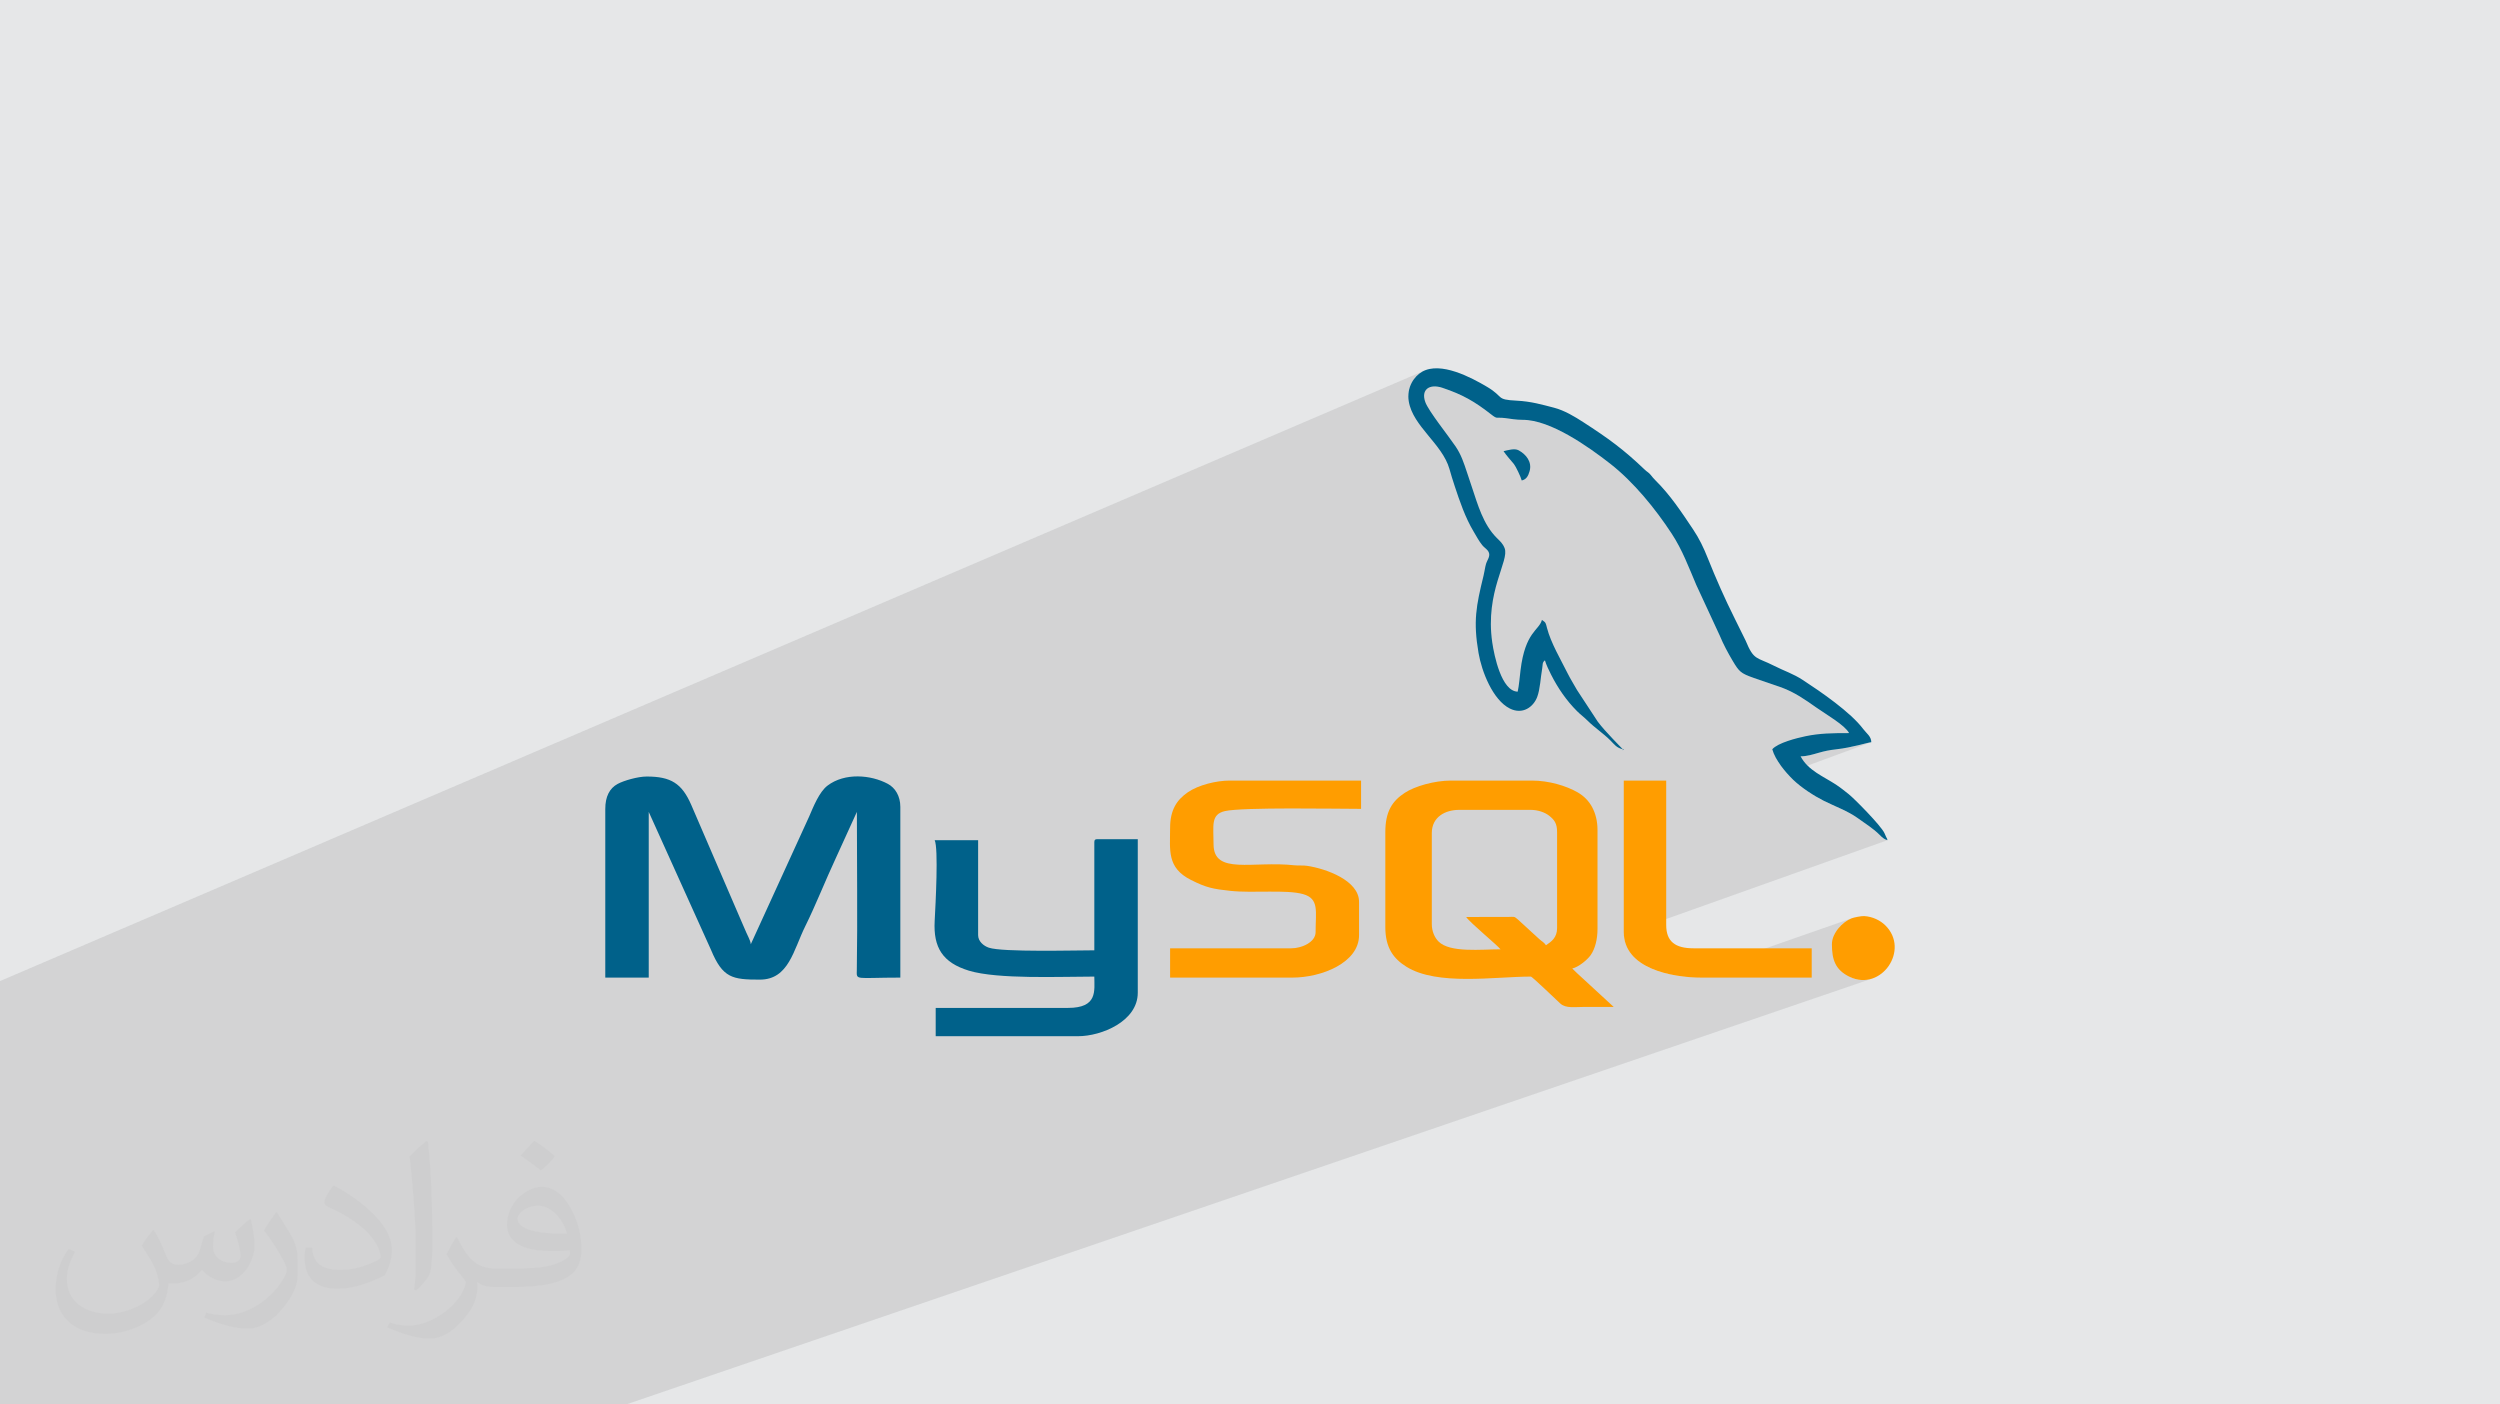 <?xml version="1.0" encoding="UTF-8"?>
<!DOCTYPE svg PUBLIC "-//W3C//DTD SVG 1.1//EN" "http://www.w3.org/Graphics/SVG/1.1/DTD/svg11.dtd">
<!-- Creator: CorelDRAW 2020 (64-Bit) -->
<svg xmlns="http://www.w3.org/2000/svg" xml:space="preserve" width="94.192mm" height="52.917mm" version="1.1" style="shape-rendering:geometricPrecision; text-rendering:geometricPrecision; image-rendering:optimizeQuality; fill-rule:evenodd; clip-rule:evenodd"
viewBox="0 0 9404.92 5283.66"
 xmlns:xlink="http://www.w3.org/1999/xlink"
 xmlns:xodm="http://www.corel.com/coreldraw/odm/2003">
 <defs>
  <style type="text/css">
   <![CDATA[
    .fil3 {fill:#00618A}
    .fil5 {fill:#00618A}
    .fil0 {fill:#E6E7E8}
    .fil4 {fill:#FF9D00}
    .fil2 {fill:#373435;fill-opacity:0.031}
    .fil1 {fill:#2B2A29;fill-opacity:0.102}
   ]]>
  </style>
 </defs>
 <g id="Layer_x0020_1">
  <polygon class="fil0" points="-0,0 9404.92,0 9404.92,5283.66 -0,5283.66 "/>
  <polygon class="fil1" points="-0,5214.9 -0,5212.83 -0,5211.68 -0,5211.63 -0,5200.2 -0,5197.27 -0,5125.61 -0,5122.44 -0,5119.33 -0,5118.42 -0,5116 -0,5113.44 -0,5108.23 -0,5099.41 -0,5098.35 -0,5077.66 -0,5052.54 -0,5036.24 -0,5015.64 -0,4997.55 -0,4995.53 -0,4993.55 -0,4990.13 -0,4975.65 -0,4972.18 -0,4947.87 -0,4889.13 -0,4885.55 -0,4881.22 -0,4859.57 -0,4835.28 -0,4834.48 -0,4827.14 -0,4821.5 -0,4816.31 -0,4804.61 -0,4803.13 -0,4796.07 -0,4771.64 -0,4764.19 -0,4753.03 -0,4751.84 -0,4727.85 -0,4723.45 -0,4701.51 -0,4663.31 -0,4647.7 -0,4639.81 -0,4628.36 -0,4622.51 -0,4580.28 -0,4557.41 -0,4515.03 -0,4411.92 -0,4385.25 -0,4363.6 -0,4357.99 -0,4314.85 -0,4308.65 -0,4261.26 -0,4228.96 -0,4223.93 -0,4223.76 -0,4163.59 -0,4163.12 -0,4101.83 -0,4093.52 -0,4067.02 -0,4048.25 -0,4033.3 -0,3993.82 -0,3975.49 -0,3947.26 -0,3925.19 -0,3924.65 -0,3916.43 -0,3769.49 -0,3766.95 -0,3750.52 -0,3691.17 -0,3690.78 5363.44,1392.16 5349.81,1398.47 5344.17,1401.98 5338.63,1406.04 5333.22,1410.64 5328.01,1415.76 5323.05,1421.36 5318.39,1427.45 5314.07,1433.99 5310.17,1440.97 5306.72,1448.37 5303.78,1456.16 5301.4,1464.33 5299.65,1472.87 5298.56,1481.74 5298.18,1490.93 5298.2,1491.32 5380.48,1456.24 5393.86,1453.86 5409.48,1454.79 5426.9,1459.13 5440.68,1463.88 5453.82,1468.69 5466.39,1473.56 5478.46,1478.55 5490.09,1483.67 5501.35,1488.98 5512.31,1494.48 5523.05,1500.21 5533.62,1506.22 5544.11,1512.52 5554.57,1519.16 5565.07,1526.16 5575.69,1533.56 5586.49,1541.38 5597.55,1549.65 5608.91,1558.42 5617.2,1564.7 5623.17,1568.65 5627.75,1570.77 5631.88,1571.63 5636.53,1571.74 5642.6,1571.63 5651.05,1571.85 5662.83,1572.92 5670.42,1573.91 5678.04,1575 5685.8,1576.09 5693.73,1577.14 5701.91,1578.07 5710.39,1578.81 5719.24,1579.29 5728.53,1579.44 5738.39,1579.7 5748.48,1580.53 5758.75,1581.9 5769.2,1583.79 5779.8,1586.19 5790.54,1589.05 5801.4,1592.36 5812.36,1596.08 5823.4,1600.21 5834.52,1604.69 5845.67,1609.52 5856.85,1614.67 5868.04,1620.1 5879.22,1625.8 5890.36,1631.74 5901.47,1637.89 5912.51,1644.23 5923.46,1650.74 5934.31,1657.38 5945.04,1664.13 5955.63,1670.97 5966.07,1677.86 5976.32,1684.79 5986.38,1691.73 5996.22,1698.66 6005.84,1705.54 6015.2,1712.35 6024.3,1719.07 6033.12,1725.67 6041.61,1732.12 6049.79,1738.4 6057.63,1744.49 6074.07,1757.76 6090.36,1771.72 6106.46,1786.33 6122.35,1801.5 6138.01,1817.2 6153.41,1833.35 6168.55,1849.92 6183.39,1866.82 6197.91,1884.02 6212.09,1901.43 6225.9,1919.02 6239.34,1936.72 6252.37,1954.47 6264.98,1972.21 6277.14,1989.89 6288.82,2007.44 6296.2,2019.02 6303.2,2030.67 6309.88,2042.35 6316.24,2054.09 6322.34,2065.89 6328.21,2077.75 6333.87,2089.69 6339.36,2101.67 6344.71,2113.73 6349.97,2125.85 6355.15,2138.04 6360.29,2150.31 6365.43,2162.66 6370.62,2175.08 6375.85,2187.59 6381.18,2200.17 6470.22,2392.4 6475.14,2403.94 6480.5,2415.7 6486.24,2427.58 6492.27,2439.49 6498.53,2451.31 6504.94,2462.96 6511.41,2474.35 6517.88,2485.38 6526.42,2499.43 6533.89,2510.68 6541.02,2519.68 6548.56,2526.98 6557.22,2533.13 6567.78,2538.7 6580.95,2544.22 6597.46,2550.24 6702.14,2586.2 6711.46,2589.82 6720.53,2593.62 6729.37,2597.62 6738.01,2601.79 6746.47,2606.13 6754.77,2610.64 6762.95,2615.29 6771.02,2620.09 6779.01,2625.04 6786.93,2630.1 6794.82,2635.29 6802.7,2640.6 6810.59,2646.01 6818.52,2651.54 6826.51,2657.14 6834.58,2662.83 6841.44,2667.57 6849.04,2672.65 6857.24,2678.06 6865.89,2683.72 6874.86,2689.61 6884.04,2695.68 6893.25,2701.91 6902.4,2708.24 6911.32,2714.63 6919.88,2721.05 6927.96,2727.46 6935.41,2733.8 6942.1,2740.05 6947.9,2746.17 6952.65,2752.1 6956.25,2757.82 6684.89,2858.05 6689.59,2865.65 6694.76,2873.45 6695.29,2874.2 6773.79,2845.25 6782.62,2844.93 6791.32,2844.05 6799.87,2842.71 6808.28,2840.98 6816.56,2838.97 6824.71,2836.79 6832.72,2834.51 6840.6,2832.24 6849.29,2829.83 6857.43,2827.69 6865.25,2825.81 6872.95,2824.15 6880.77,2822.67 6888.94,2821.33 6897.65,2820.11 6907.14,2818.96 6918.88,2817.5 6930.38,2815.82 6941.61,2813.94 6952.51,2811.93 6963.05,2809.81 6973.15,2807.64 6982.79,2805.44 6991.9,2803.28 7000.44,2801.18 7008.35,2799.2 7015.59,2797.37 7022.1,2795.74 7027.83,2794.35 7032.73,2793.24 7036.77,2792.46 7039.87,2792.04 6722.4,2908.71 6723.44,2909.9 6729.31,2916.42 6735.09,2922.59 6740.73,2928.36 6746.16,2933.71 6751.97,2939.15 6758.15,2944.62 6764.67,2950.1 6771.49,2955.59 6778.56,2961.03 6785.84,2966.41 6793.29,2971.72 6800.86,2976.94 6808.52,2982.04 6816.24,2986.99 6823.96,2991.79 6831.64,2996.39 6839.24,3000.8 6846.72,3004.97 6854.05,3008.89 6861.17,3012.55 6869.27,3016.52 6877.45,3020.41 6885.69,3024.22 6893.95,3027.99 6902.25,3031.73 6910.54,3035.46 6918.82,3039.23 6927.06,3043.05 6935.24,3046.94 6943.36,3050.92 6951.38,3055.01 6959.28,3059.27 6967.05,3063.68 6974.68,3068.28 6982.15,3073.1 6989.42,3078.16 6999.99,3085.68 7010.63,3093.09 7021.24,3100.48 7031.75,3107.96 7042.08,3115.63 7052.15,3123.6 7061.89,3131.96 7071.2,3140.82 7074.47,3144.08 7077.7,3147.19 7080.97,3150.11 7084.36,3152.81 7087.95,3155.25 7091.81,3157.41 7096.04,3159.26 7100.69,3160.74 6109.2,3513.92 6110.63,3531.04 6116.5,3553.15 6125.85,3573.07 6138.32,3590.9 6153.55,3606.74 6171.19,3620.7 6190.88,3632.85 6212.26,3643.31 6234.96,3652.17 6258.65,3659.53 6282.96,3665.49 6307.53,3670.15 6332,3673.6 6337.09,3674.1 6965.23,3454.81 6952.14,3461.17 6939.15,3469.86 6926.76,3480.54 6915.48,3492.89 6905.81,3506.57 6898.72,3520.38 6960.04,3499.04 6973.2,3498.79 6987.12,3498.29 7001.27,3497.93 7015.14,3498.11 7028.2,3499.21 7039.94,3501.62 7049.86,3505.73 7057.41,3511.92 7061.51,3518.15 7064.72,3526.1 7066.48,3535.16 7066.16,3544.69 7063.18,3554.08 7056.93,3562.69 7046.82,3569.89 7032.26,3575.07 7035.18,3582.98 7039.29,3590.43 7044.19,3597.62 7049.48,3604.72 7054.75,3611.91 7059.6,3619.38 7063.66,3627.32 7066.48,3635.89 6956.23,3673.69 6958.88,3675.06 6980.93,3683.17 7002.48,3686.67 7023.24,3685.95 7042.92,3681.43 2355.05,5283.66 2266.32,5283.66 2260.59,5283.66 2185.28,5283.66 2149.13,5283.66 2079.21,5283.66 2040.13,5283.66 2020.96,5283.66 2015.81,5283.66 1993.04,5283.66 1944.59,5283.66 1902.36,5283.66 1899.32,5283.66 1830.01,5283.66 1790.94,5283.66 1778.48,5283.66 1726.52,5283.66 1685.6,5283.66 1572.72,5283.66 1287.53,5283.66 1286.82,5283.66 1226.31,5283.66 1140.93,5283.66 1123.01,5283.66 1070.27,5283.66 991.18,5283.66 881,5283.66 873.18,5283.66 858.58,5283.66 732.54,5283.66 604.3,5283.66 515.46,5283.66 484.35,5283.66 460.04,5283.66 334.04,5283.66 323.31,5283.66 314.34,5283.66 282.46,5283.66 259.38,5283.66 215.91,5283.66 211.43,5283.66 186.85,5283.66 161.4,5283.66 135,5283.66 117.57,5283.66 62.43,5283.66 43.25,5283.66 25.77,5283.66 17.43,5283.66 10.81,5283.66 -0,5283.66 -0,5282.35 -0,5275.64 -0,5239.79 -0,5217.01 "/>
  <path class="fil2" d="M578.49 4627.69c17.95,27.21 29.6,53.36 40.96,82.43 8.45,16.91 12.93,48.09 52.57,48.09 11.61,0 28.28,-3.42 43.06,-11.61 16.63,-8.73 29.32,-21.94 35.94,-42l15.85 -53.36 38.57 -19.02 2.64 2.64c-5.27,20.09 -6.59,39.36 -6.59,54.43 0,44.63 38.57,61.56 69.22,61.56 17.95,0 34.09,-8.73 34.09,-25.11 0,-21.13 -8.98,-57.06 -20.62,-89.29 17.95,-17.95 35.94,-35.94 56.53,-50.47l3.17 1.6c8.98,38.04 14,75.56 14,100.66 0,24.57 -10.83,51.79 -19.81,69.49 -18.49,34.87 -51.25,62.62 -90.87,62.62 -30.1,0 -63.65,-15.07 -86.66,-43.06l-1.32 0c-21.66,26.96 -55.22,51.25 -108.86,51.25l-16.63 0c-2.64,35.41 -10.29,60.49 -21.94,82.95 -31.95,62.34 -126.81,106.47 -216.1,106.47 -124.17,0 -186.51,-71.59 -186.51,-166.96 0,-58.91 19.27,-113.6 48.88,-152.42l24.29 10.04c-18.49,35.41 -30.91,68.68 -30.91,101.45 0,89.29 72.66,131.83 156.4,131.83 77.68,0 173.83,-49.41 191.28,-106.72 -6.59,-62.62 -30.1,-91.93 -66.04,-148.99 10.83,-19.02 24.83,-38.04 42.28,-58.38l3.17 0 0 0 0 0 -0.02 -0.09zm1432.13 -336.04c26.15,16.39 51.79,35.66 76.87,57.85 -14,19.81 -31.45,37.79 -53.11,53.64 -25.11,-20.34 -50.19,-37.79 -75.84,-56.27 17.42,-19.55 34.62,-38.29 52.04,-55.22l0 0 0 0 0 0 0 0 0 0 0.03 0zm13.47 244.11c-42.28,0 -76.87,27.75 -76.87,48.34 0,44.13 84.53,57.85 185.72,57.31 -12.68,-51.79 -57.06,-105.68 -108.86,-105.68l0.01 0.03zm-94.86 236.19c54.96,0 103.04,-1.6 139.74,-10.83 40.96,-10.29 75.56,-30.91 75.56,-45.17 0,-3.7 0,-8.19 -1.32,-11.89 -22.98,2.11 -49.41,2.11 -72.38,2.11 -74.49,0 -131.55,-16.91 -154.02,-58.66 -5.55,-11.61 -9.51,-24.57 -9.51,-39.36 0,-40.43 17.42,-79.79 48.09,-107 25.61,-22.45 53.89,-36.44 82.67,-36.44 52.04,0 93.51,41.75 122.57,107.54 15.85,35.94 26.68,77.4 26.68,129.72 0,34.87 -9.51,64.19 -31.17,85.85 -40.43,39.11 -114.92,53.89 -229.04,53.89l-51.79 0 0 0 -13.47 0c-28.28,0 -48.62,-5.02 -64.72,-17.42l-2.64 0c0.79,6.59 1.32,12.93 1.32,19.02 0,25.61 -8.45,58.38 -25.61,84.53 -50.72,75.3 -105.68,108.04 -153.24,108.04 -48.09,0 -107,-18.49 -160.11,-42.54l9.51 -18.49c17.17,7.13 40.96,11.89 73.7,11.89 85.85,0 198.66,-82.43 212.66,-163 -3.17,-6.59 -8.98,-15.32 -17.17,-24.57 -25.11,-29.85 -40.96,-54.68 -55.75,-80.83 12.68,-25.11 24.29,-45.17 35.13,-63.4l4.49 -0.53c36.72,74.77 69.99,117.55 144.23,117.55l11.61 0 0 0 53.89 0 0 0 0 0 0 0 0 0 0 0 0.09 0.01zm-371.98 79c6.34,-34.34 6.87,-72.91 6.87,-108.86l0 -53.36c0,-99.6 -12.68,-244.36 -22.98,-338.68 17.95,-19.27 43.06,-42 62.87,-57.31l5.81 1.6c13.47,118.62 16.63,256 16.63,383.06 0,33.3 -1.32,65.79 -4.49,89.55 -1.85,30.1 -19.27,52.83 -56.53,87.7l-8.19 -3.7zm-382.8 -157.19c1.85,46.77 24.83,83.49 105.15,83.49 49.93,0 92.19,-12.93 138.96,-35.13 8.45,-3.7 12.93,-8.73 12.93,-12.93 0,-29.32 -22.45,-68.15 -60.23,-103.55 -36.72,-33.3 -85.34,-62.62 -130.76,-82.18 -15.6,-6.59 -20.62,-13.47 -20.62,-20.09 0,-13.47 17.95,-41.75 32.77,-62.09l5.02 -0.53c52.04,27.21 110.17,67.64 153.24,112.53 39.11,41.47 63.4,83.49 63.4,129.19 0,33.81 -10.29,65.51 -26.96,95.11 -57.06,28.79 -117.83,50.72 -178.06,50.72 -73.17,0 -123.1,-34.34 -123.1,-114.92 0,-8.73 0,-22.19 3.17,-39.64l25.11 0 0 0 0 0 0 0 0 0 0 0 -0.02 0zm-132.37 -132.9l45.45 73.45c16.63,27.21 32.23,56.81 32.23,103.55l0 59.7c0,48.34 -30.91,100.13 -80.83,151.38 -39.11,34.62 -73.7,49.41 -105.68,49.41 -47.55,0 -101.98,-14.79 -164.85,-41.75l7.13 -18.49c19.81,5.27 42.79,9.77 71.06,9.77 90.36,-0.53 182.8,-66.57 225.08,-147.15 5.02,-9.26 6.87,-17.95 6.87,-24.04 0,-9.26 -5.02,-19.55 -8.98,-28.79 -22.98,-43.31 -48.62,-82.95 -76.87,-119.68 14.79,-23.25 29.6,-45.7 45.7,-67.9l3.7 0.53 0 0 0 0 0 0 0 0 0 0 -0.02 0.01z"/>
  <g id="_2646078787392">
   <path class="fil3" d="M2277.06 3042.91l0 634.79 163.45 0 0 -623.39 234.07 518.55c44.33,106.82 80.58,112.43 184.05,112.43 108.81,0 126.37,-111.73 171.01,-201.5 38.22,-76.84 76.92,-174.91 115.36,-257.15l78.54 -172.33c0,191.15 2.81,402.71 -0.22,593.19 -0.67,42.52 -9.85,30.19 163.67,30.19l0 -642.39c0,-40.62 -19.31,-71.54 -46.72,-86.32 -64.04,-34.53 -162.23,-42.74 -227.07,6.38 -31.15,23.59 -53.05,78.87 -69.4,116.85l-219.38 480.03c-1.19,-14.37 -10.69,-29.26 -16.83,-43.98 -6.43,-15.44 -11.95,-27.27 -18.43,-42.39l-188.89 -438.29c-35.07,-80.39 -76.47,-106.33 -167.36,-106.33 -33.67,0 -86.27,15.4 -109.12,27.72 -30.83,16.61 -46.72,48.01 -46.72,93.92z"/>
   <path class="fil4" d="M5644.85 3571.26c-72.55,0 -190.09,13.73 -233.04,-29.23 -14.58,-14.58 -25.43,-38.04 -25.43,-65.8l0 -342.1c0,-61.97 51.99,-87.42 102.62,-87.42l269.88 0c26.68,0 53.49,9.57 69.14,22.1 19.08,15.28 29.7,28.22 29.7,61.53l0 361.1c0,35.56 -20.73,50.5 -41.82,64.62 -8.13,-12.14 -14.94,-13.79 -25.7,-23.71l-79.34 -72.71c-16.14,-13.49 -11.24,-10.46 -39.28,-10.13l-155.96 0.12c14.59,21.79 118.35,106.78 129.23,121.64zm-433.32 -440.92l0 357.3c0,77.62 30.38,118.59 79.03,149.03 116.3,72.8 333.62,37.22 468.33,37.22 5.67,0 95.67,87.96 111.23,101.63 21.25,18.66 52.42,12.4 94.03,12.4 35.48,0 70.95,0 106.43,0l-116.71 -107.55c-5.23,-4.38 -37.06,-34.08 -39.13,-36.89 24.02,-5.59 56.99,-32.44 70.09,-51.53 15.99,-23.29 24.93,-59.12 24.93,-96.7l0 -372.52c0,-34.59 -7.65,-62.74 -20.18,-86.24 -12.54,-23.51 -31.3,-42.3 -54.57,-55.68 -42.29,-24.32 -107.47,-44.33 -172.32,-44.33l-304.09 0c-62.36,0 -136.2,21.26 -174.2,46.27 -47.22,31.07 -72.88,70.46 -72.88,147.59z"/>
   <path class="fil5" d="M6104.8 2818.64c-2.39,-3.54 -65.4,-65.21 -94,-103.66l-78.26 -119.4c-12.35,-22.26 -24.38,-40.75 -35.59,-63.23 -25.79,-51.79 -62.75,-113.94 -77.17,-169.89 -5.03,-19.48 -3.94,-20.21 -19.07,-30.34 -10.69,40.03 -62.86,43.78 -80.53,189.35 -2.68,22.06 -5.74,59.21 -10.7,80.52 -61,-1.36 -88.53,-135.78 -95.72,-185.56 -27.67,-191.58 65.51,-306.93 46.56,-354.35 -7.33,-18.35 -16.72,-25.64 -29.78,-38.73 -51.15,-51.27 -71.03,-124.62 -93.54,-191.55 -6.62,-19.68 -11.74,-35.18 -18.06,-54.16 -12.31,-36.96 -21.85,-66.64 -42.83,-97.82 -27.03,-40.18 -101.99,-133.27 -114.16,-167.17 -17.26,-48.07 16.45,-69.79 64.95,-53.51 75.32,25.29 120.41,51.16 182,99.29 26.05,20.35 17.25,10.03 53.92,14.5 20.21,2.47 40.31,6.63 65.7,6.52 104.06,-0.41 247.42,101.27 329.1,165.05 88.13,68.81 170.16,169.77 231.19,262.95 40.38,61.66 63.6,125.38 92.36,192.73l89.05 192.23c12.43,30.42 30.48,64.14 47.66,92.98 24.84,41.69 30.41,47.64 79.58,64.86l104.68 35.97c50.4,18.75 89.12,46.07 132.44,76.62 34.41,24.27 105.87,65.15 121.67,95 -63.68,0 -110.42,0.75 -163.2,11.65 -33.97,7.02 -104.63,24.94 -125.69,49.17 10.82,40.52 50.52,87.76 78.8,115.07 29.9,28.89 77.63,60.12 115.02,78.84 42.96,21.51 89.98,37.95 128.25,65.61 28.07,20.3 57.55,38.28 81.79,62.66 8.84,8.89 16.43,16.45 29.49,19.93 -3.98,-14.9 0.36,0.12 -5.62,-13.39 -2.73,-6.14 -3.74,-8.54 -5.83,-13.17 -12.59,-27.98 -114.1,-130.69 -134.58,-146.7 -16.41,-12.82 -27.99,-22.66 -45.5,-34.33 -49.26,-32.83 -106.72,-53.75 -135.37,-107.91 23.73,0 45.95,-7.06 66.81,-13.01 24.08,-6.86 40,-10.29 66.54,-13.28 63.05,-7.09 118.73,-25.76 132.73,-26.92 -0.5,-22.44 -17.94,-32.72 -30.41,-49.42 -47.24,-63.25 -158.64,-139.59 -226.5,-184.02 -37.59,-24.62 -69.09,-33.74 -109.28,-54.16 -66.23,-33.66 -75.36,-18.51 -106.75,-94.72l-41.48 -83.96c-37,-74 -69.88,-148.61 -100.82,-226.08 -16.29,-40.77 -32.03,-73.49 -55.26,-108.19 -43.99,-65.72 -85.75,-129.28 -142.02,-184.87 -8.81,-8.7 -9.87,-10.97 -17.68,-20.33 -8.37,-10.01 -12.45,-10.14 -22.28,-19.54 -79.84,-76.4 -137.09,-117.85 -231.59,-178.94 -30.96,-20.01 -70.37,-43.97 -109.42,-54.02 -44.45,-11.43 -86.26,-23.88 -140.7,-26.55 -80.39,-3.94 -45.6,-13.04 -111.42,-52.03 -59.38,-35.18 -174.47,-96.57 -244.45,-56.75 -30.21,17.19 -58.83,58.88 -50,111.73 15.71,94.01 126.08,159.71 152.91,253.83 6.86,24.09 12.08,41.08 19.64,63.97 19.18,58.06 39.74,118.65 71.47,171.8 11.7,19.6 19.35,34.77 32.47,51.16 12.08,15.09 34.47,21.81 23.24,49.2 -5.14,12.52 -8.05,14.42 -11.5,30.68 -2.58,12.12 -4.48,24.72 -6.96,34.86 -27.86,114.14 -39.29,171.02 -18.82,290.82 11.81,69.18 53.54,176.91 117.9,208.98 48.01,23.92 88.32,-5.61 102.7,-43.35 11.25,-29.55 12.78,-73.67 18.78,-106.65 2.78,-15.28 -0.56,-23.27 10.46,-31.35 3.11,13.35 16.69,41.17 22.79,53.23 25.63,50.76 57.65,97.62 97.84,137.83 14.45,14.47 26.04,22.25 39.95,36.08 26.73,26.58 58.85,47.34 85.54,74.11 15.11,15.14 23.13,27.8 46.57,33.25z"/>
   <path class="fil3" d="M4116.81 3168.35l0 406.71c-71.93,0 -345.15,7.57 -396.84,-9.89 -19.41,-6.54 -40.29,-23.59 -40.29,-47.13l0 -357.31 -163.45 0c14.55,30.32 3.5,238.9 -0.01,304.07 -5.4,99.89 30.06,156.7 128.73,186.81 108.27,33.02 343.79,22.28 471.87,22.28 0,53.35 13.46,117.83 -98.83,117.83l-497.95 0 0 106.43 535.96 0c86.9,0 224.27,-55.62 224.27,-163.44l0 -577.77 -152.05 0c-8.76,0 -11.4,2.64 -11.4,11.4z"/>
   <path class="fil4" d="M4401.9 3115.13c0,83.81 -12.76,149.17 78.49,195.18 57.76,29.12 83.05,34.09 148.92,41.13 84.64,9.05 210.22,-5.56 272.91,12.18 61.36,17.37 47.04,64.68 47.04,143.02 0,37.65 -51.72,60.82 -91.23,60.82l-456.13 0 0 110.23 459.93 0c109.6,0 250.87,-55.7 250.87,-159.65l0 -125.44c0,-80.62 -124.58,-124.77 -195.32,-135.38 -16.51,-2.47 -31.19,-0.23 -47.39,-2.02 -156.96,-17.39 -304.65,37.68 -304.65,-79.27 0,-70.2 -11.33,-112.15 42.63,-124.62 66.12,-15.29 422.8,-8.42 512.34,-8.42l0 -106.43 -494.15 0c-51.01,0 -118.4,16.97 -157.49,43.96 -41.63,28.72 -66.77,66.32 -66.77,134.69z"/>
   <path class="fil4" d="M6108.59 3506.65c0,136.35 178.87,171.05 292.69,171.05l414.32 0 0 -110.23 -444.73 0c-67.9,0 -102.63,-24.74 -102.63,-87.43l0 -543.56 -159.65 0 0 570.17z"/>
   <path class="fil4" d="M7066.48 3635.89l0 0zm-174.86 -83.62c0,57.58 12.46,96.72 67.26,122.79 118.45,56.34 227.41,-102.16 133.37,-194.18 -18.5,-18.11 -47.21,-32.84 -79.48,-34.62 -10.51,-0.58 -38.4,4.95 -47.55,8.55 -34.53,13.56 -73.6,55.51 -73.6,97.45z"/>
   <path class="fil4" d="M7013.26 3556.07l-26.61 0 0 -38.01 19.01 0c15.4,0 34.21,4.09 34.21,19 0,12.29 -13.8,19.01 -26.61,19.01zm53.22 79.82c-5.57,-23.87 -28.38,-38.96 -34.22,-60.82 45.29,-10.55 36.71,-49.4 25.14,-63.14 -16.53,-19.65 -63.73,-12.88 -97.36,-12.88l0 136.84c32.72,0 26.61,7.27 26.61,-60.82 19.14,0 11.57,-2.99 20.73,5.88l32.49 54.94 26.61 0z"/>
   <path class="fil5" d="M5656.26 1697.32c11.34,16.93 25.46,31.83 39.03,48.41 7.26,8.87 26.63,49.94 29.4,61.83 17.17,-4 24.28,-16.26 29.62,-35.13 9.75,-34.45 -12.72,-62.84 -41.59,-78.52 -14.96,-8.12 -40.29,-0.35 -56.45,3.41z"/>
   <polygon class="fil5" points="6104.8,2818.64 6104.8,2822.45 6109.23,2819.28 "/>
  </g>
 </g>
</svg>
